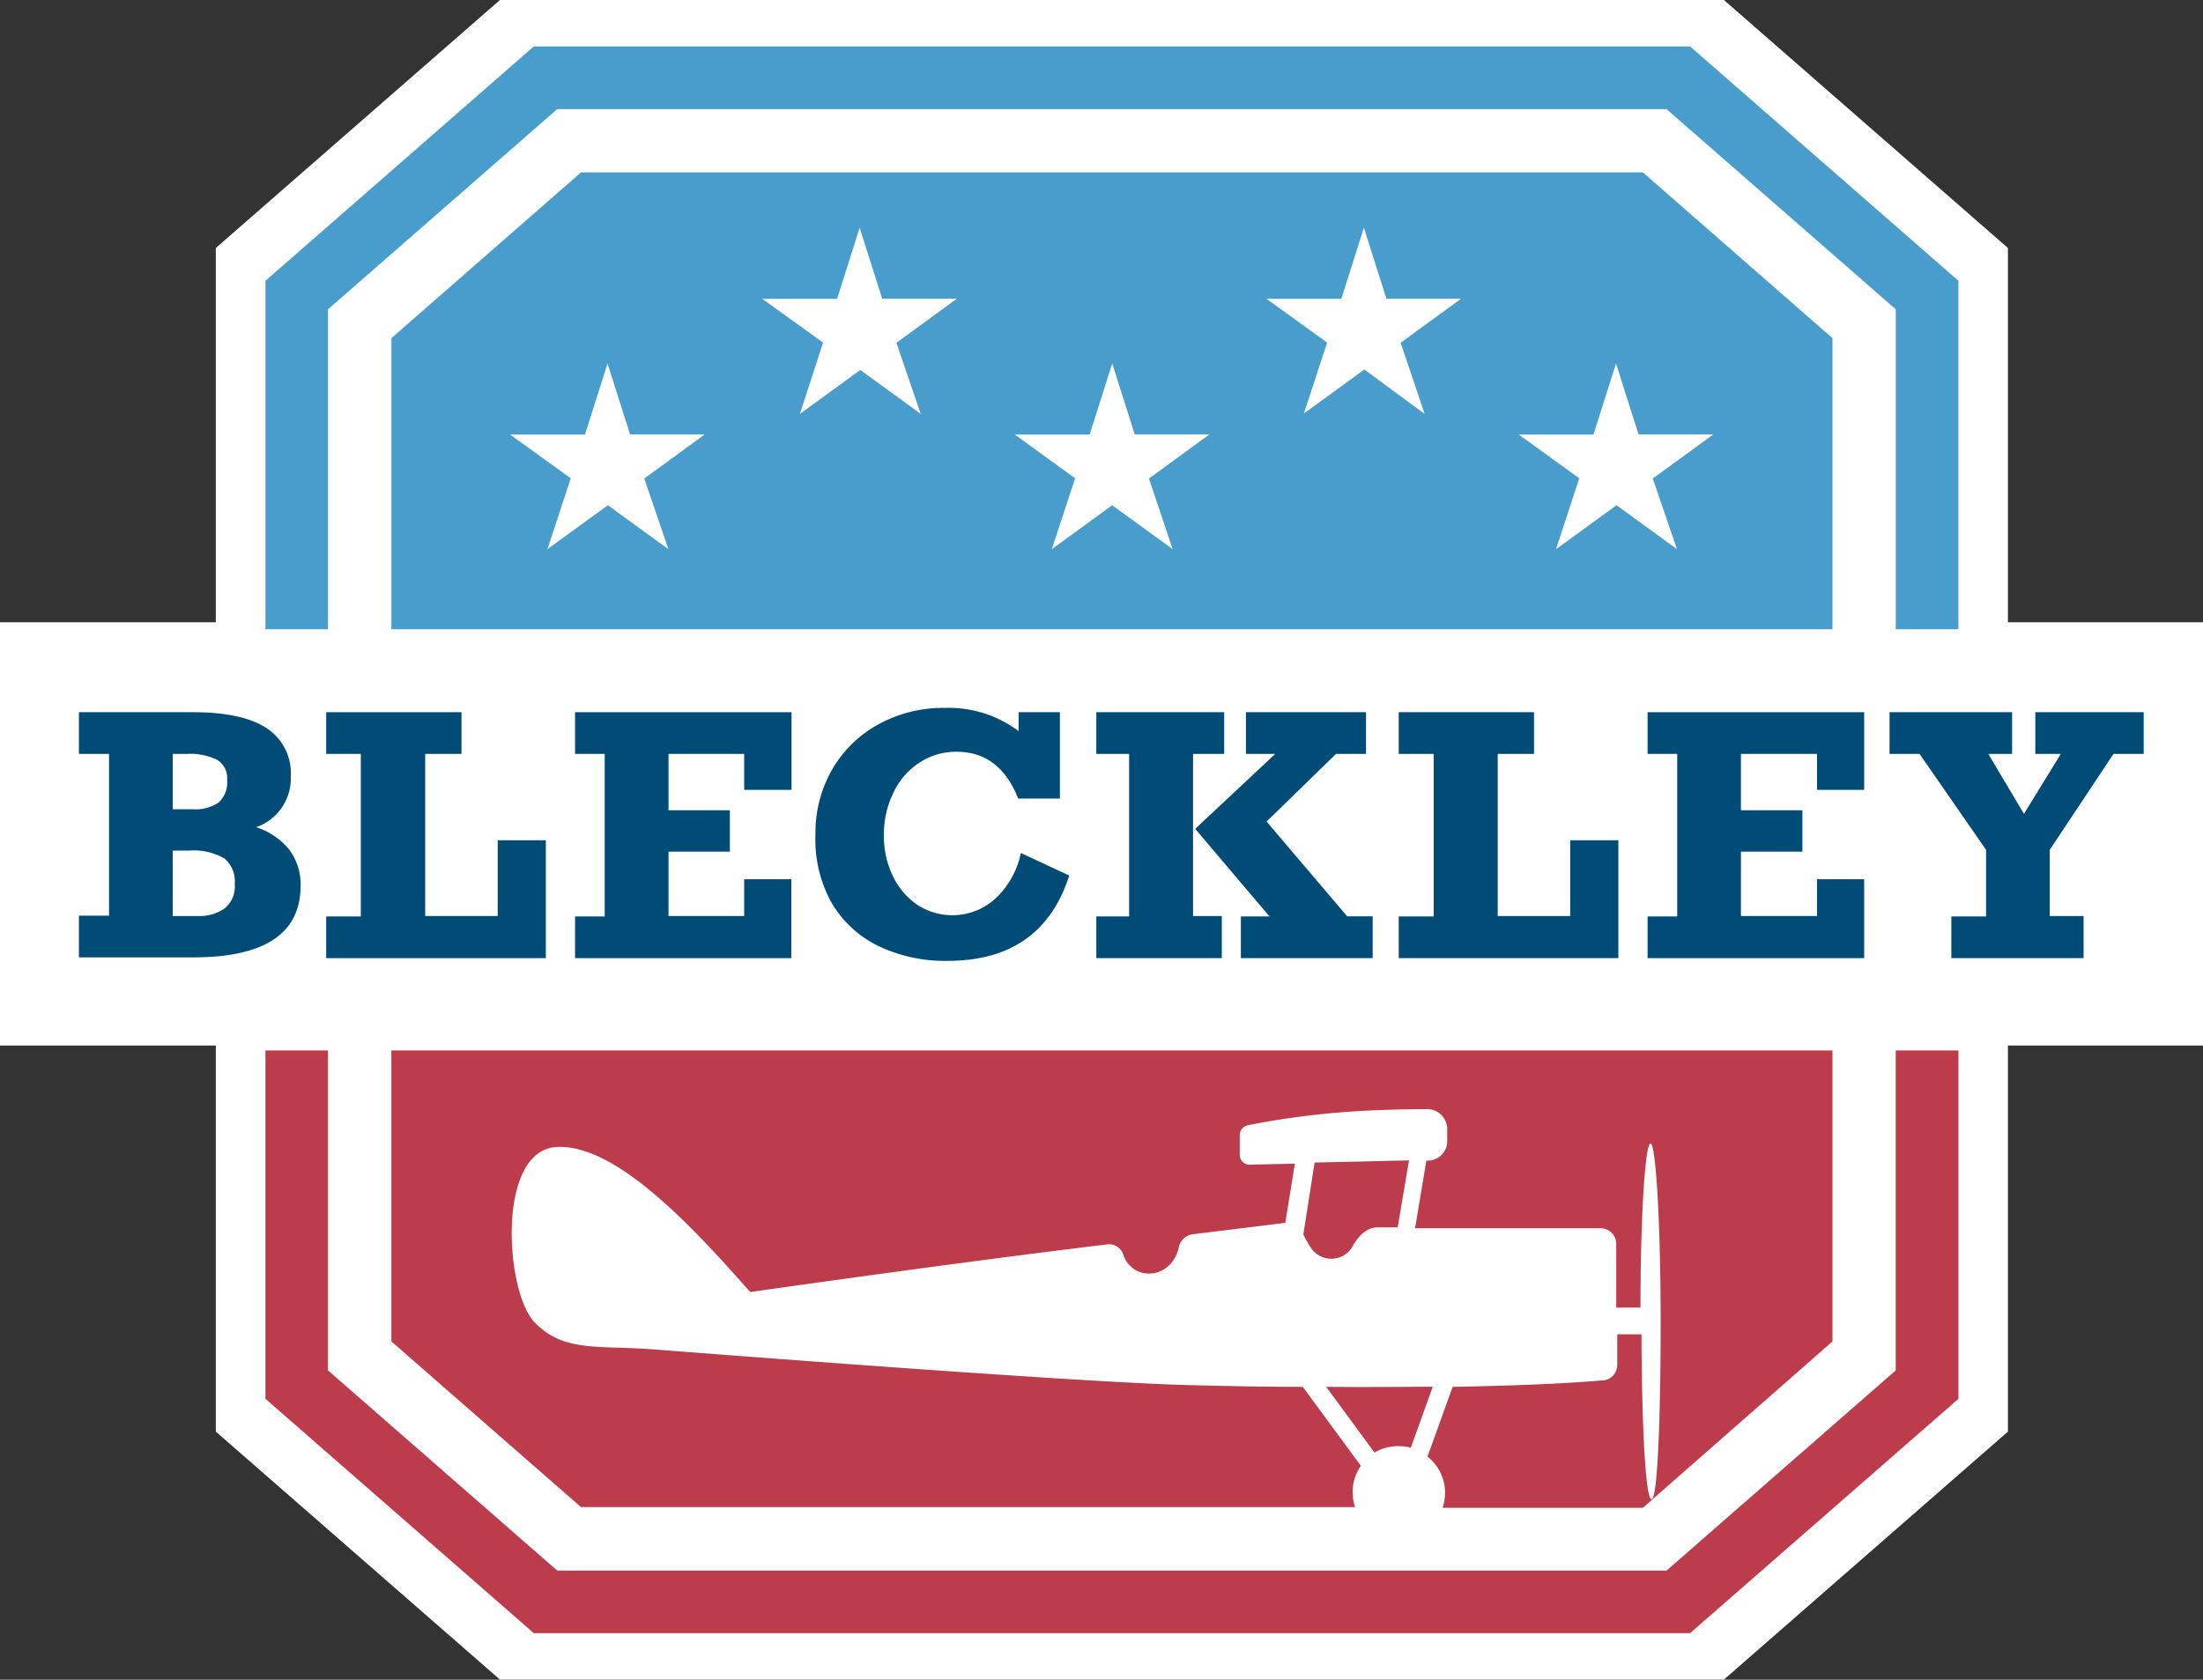 <svg xmlns="http://www.w3.org/2000/svg" viewBox="0 0 195.38 149.01">
    <rect x="0" y="0" width="195.38" height="149.01" fill="#333333" stroke="none"/>
    <defs>
        <style>.cls-1{fill:#fff;}.cls-2{fill:#499dcc;}.cls-3{fill:#bd3c4c;}.cls-4{fill:#004c77;}</style>
    </defs>
    <g id="Layer_2" data-name="Layer 2">
        <g id="header">
            <path class="cls-1"
                  d="M178.08,22,152.89,0H44.34L19.14,22V55.2H0V92.75H19.14V127l25.2,22H152.89l25.19-22V92.75h17.3V55.2h-17.3Z"/>
            <polygon class="cls-2"
                     points="29.09 55.82 29.09 27.44 49.42 9.68 147.8 9.68 168.13 27.44 168.13 55.82 173.69 55.82 173.69 24.91 149.89 4.12 47.34 4.12 23.54 24.91 23.54 55.82 29.09 55.82"/>
            <polygon class="cls-3"
                     points="168.13 93.19 168.13 121.57 147.8 139.33 49.42 139.33 29.09 121.57 29.09 93.19 23.54 93.19 23.54 124.09 47.34 144.88 149.89 144.88 173.69 124.09 173.69 93.19 168.13 93.19"/>
            <path class="cls-4"
                  d="M25.79,68.89a4.58,4.58,0,0,1-3.07,4.49,6.33,6.33,0,0,1,2.94,2,5.17,5.17,0,0,1,1,3.19q0,6.36-9.54,6.36H7v-3.7H9.67V66.88H7v-3.7H17.09q4.41,0,6.56,1.42A4.78,4.78,0,0,1,25.79,68.89Zm-5.65.29a1.88,1.88,0,0,0-.91-1.79,5.41,5.41,0,0,0-2.58-.51H15.32v4.91h1.75a3.71,3.71,0,0,0,2.31-.59A2.4,2.4,0,0,0,20.14,69.18Zm.68,9.26a2.67,2.67,0,0,0-.91-2.28,5.44,5.44,0,0,0-3.16-.7H15.32v5.8h2.22a3.85,3.85,0,0,0,2.39-.68A2.5,2.5,0,0,0,20.82,78.44Z"/>
            <path class="cls-4" d="M37.71,66.88V81.26h6.43V74.54h4.27V85H28.93v-3.7H32V66.88H28.93v-3.7h12v3.7Z"/>
            <path class="cls-4"
                  d="M66,70.07V66.88H59.29v5h5.44v3.67H59.29v5.71H66V78h4.18V85H51v-3.7h2.63V66.88H51v-3.7h19.2v6.89Z"/>
            <path class="cls-4"
                  d="M90.34,64.86V63.18H94v7.66h-3.7c-1.09-2.76-2.91-4.15-5.45-4.15a5.87,5.87,0,0,0-3.36,1,6.44,6.44,0,0,0-2.28,2.68,8.46,8.46,0,0,0-.82,3.76,8.06,8.06,0,0,0,.78,3.55,6.39,6.39,0,0,0,2.16,2.57,5.68,5.68,0,0,0,7-.58,7.69,7.69,0,0,0,2.21-4l4.29,2q-2.43,7.56-10.77,7.57a13.65,13.65,0,0,1-6.26-1.37,9.73,9.73,0,0,1-4.12-3.91A11.61,11.61,0,0,1,72.32,74a11.28,11.28,0,0,1,1.49-5.75,10.63,10.63,0,0,1,4.11-4,11.91,11.91,0,0,1,5.87-1.45A10.31,10.31,0,0,1,90.34,64.86Z"/>
            <path class="cls-4"
                  d="M105.81,66.88V81.26h2.55V85H97.23v-3.7h2.91V66.88H97.23v-3.7h11.34v3.7Zm12.68,0-6.16,6,7.15,8.41h2.26V85H110.05v-3.7h2.54L106,73.53l7.1-6.65h-2.6v-3.7h10.65v3.7Z"/>
            <path class="cls-4" d="M132.83,66.88V81.26h6.43V74.54h4.27V85H124.05v-3.7h3.1V66.88h-3.1v-3.7h12v3.7Z"/>
            <path class="cls-4"
                  d="M161.15,70.07V66.88H154.4v5h5.45v3.67H154.4v5.71h6.75V78h4.18V85H146.12v-3.7h2.63V66.88h-2.63v-3.7h19.21v6.89Z"/>
            <path class="cls-4"
                  d="M176.34,66.88l3.16,5.32,3.27-5.32h-2.26v-3.7h9.61v3.7h-2.68l-5.65,8.51v5.87h3V85H173.06v-3.7h3.08V75.39l-5.9-8.51h-2.66v-3.7h10.87v3.7Z"/>
            <path class="cls-3"
                  d="M124.06,128.29a4.11,4.11,0,0,1,1.06.14l1.95-5.41c-3.13,0-6.36.06-9.46,0l4.29,5.84A4.1,4.1,0,0,1,124.06,128.29Z"/>
            <path class="cls-3"
                  d="M120,110.49c.7-1.19,1.46-1.61,2.2-1.61h1.76l1-5.94-8.37.19-1,6.38a8.77,8.77,0,0,0,.67,1.18A2.17,2.17,0,0,0,120,110.49Z"/>
            <path class="cls-3"
                  d="M34.71,93.19V119l16.82,14.7h68.65a4.17,4.17,0,0,1-.22-1.33,4.11,4.11,0,0,1,.73-2.34l-5.15-7c-4,0-7.66-.09-10.59-.17-9.73-.27-41.67-2.74-46.81-3.14S50,120,47.4,117.29,44,102,49.4,101.75s12.34,7.47,17.14,12.87c0,0,17.77-2.55,31.59-4.22a1.33,1.33,0,0,1,1.52,1c.92,2.36,4.31,2.06,4.9-.78a1.47,1.47,0,0,1,1.35-1.14l8.09-1,.85-5.25-4,.09a.87.87,0,0,1-.89-.87v-1.76a.89.89,0,0,1,.72-.87,73,73,0,0,1,8.33-1.15c2.94-.23,5.81-.27,7.58-.28a1.78,1.78,0,0,1,1.77,1.78v1.07a1.72,1.72,0,0,1-1.68,1.72h-.17l-1,6h16.47a1.38,1.38,0,0,1,1.37,1.38V116h2.15c0-8.15.42-14.56.89-14.56s.9,7.06.9,15.77S147,133,146.47,133s-.86-6.45-.89-14.63h-2.15v2.72a1.37,1.37,0,0,1-1.37,1.37c-3.45.3-8.16.48-13.23.57l-2.23,6.19a4.08,4.08,0,0,1,1.56,3.21,4.17,4.17,0,0,1-.22,1.33H145.7L162.52,119V93.19Z"/>
            <path class="cls-2"
                  d="M145.7,15.29H51.53L34.71,30V55.82H162.52V30ZM104,48.72l-5.36-3.9-5.36,3.9,2.07-6.29L90,38.55h6.64l2-6.31,2,6.3,6.62,0-5.36,3.91Zm22.35-12L121,32.78l-5.36,3.9,2.06-6.29-5.38-3.88h6.64l2-6.31,2,6.3,6.62,0-5.36,3.91Zm22.38,12-5.36-3.9L138,48.72l2.06-6.29-5.37-3.88h6.63l2-6.31,2,6.3,6.63,0-5.37,3.91Zm-89.45,0-5.37-3.9-5.36,3.9,2.07-6.29-5.38-3.88h6.64l2-6.31,2,6.3,6.62,0-5.36,3.91Zm22.38-12-5.36-3.9-5.36,3.9L73,30.39,67.6,26.51h6.64l2-6.31,2,6.3,6.62,0-5.36,3.91Z"/>
        </g>
    </g>
</svg>